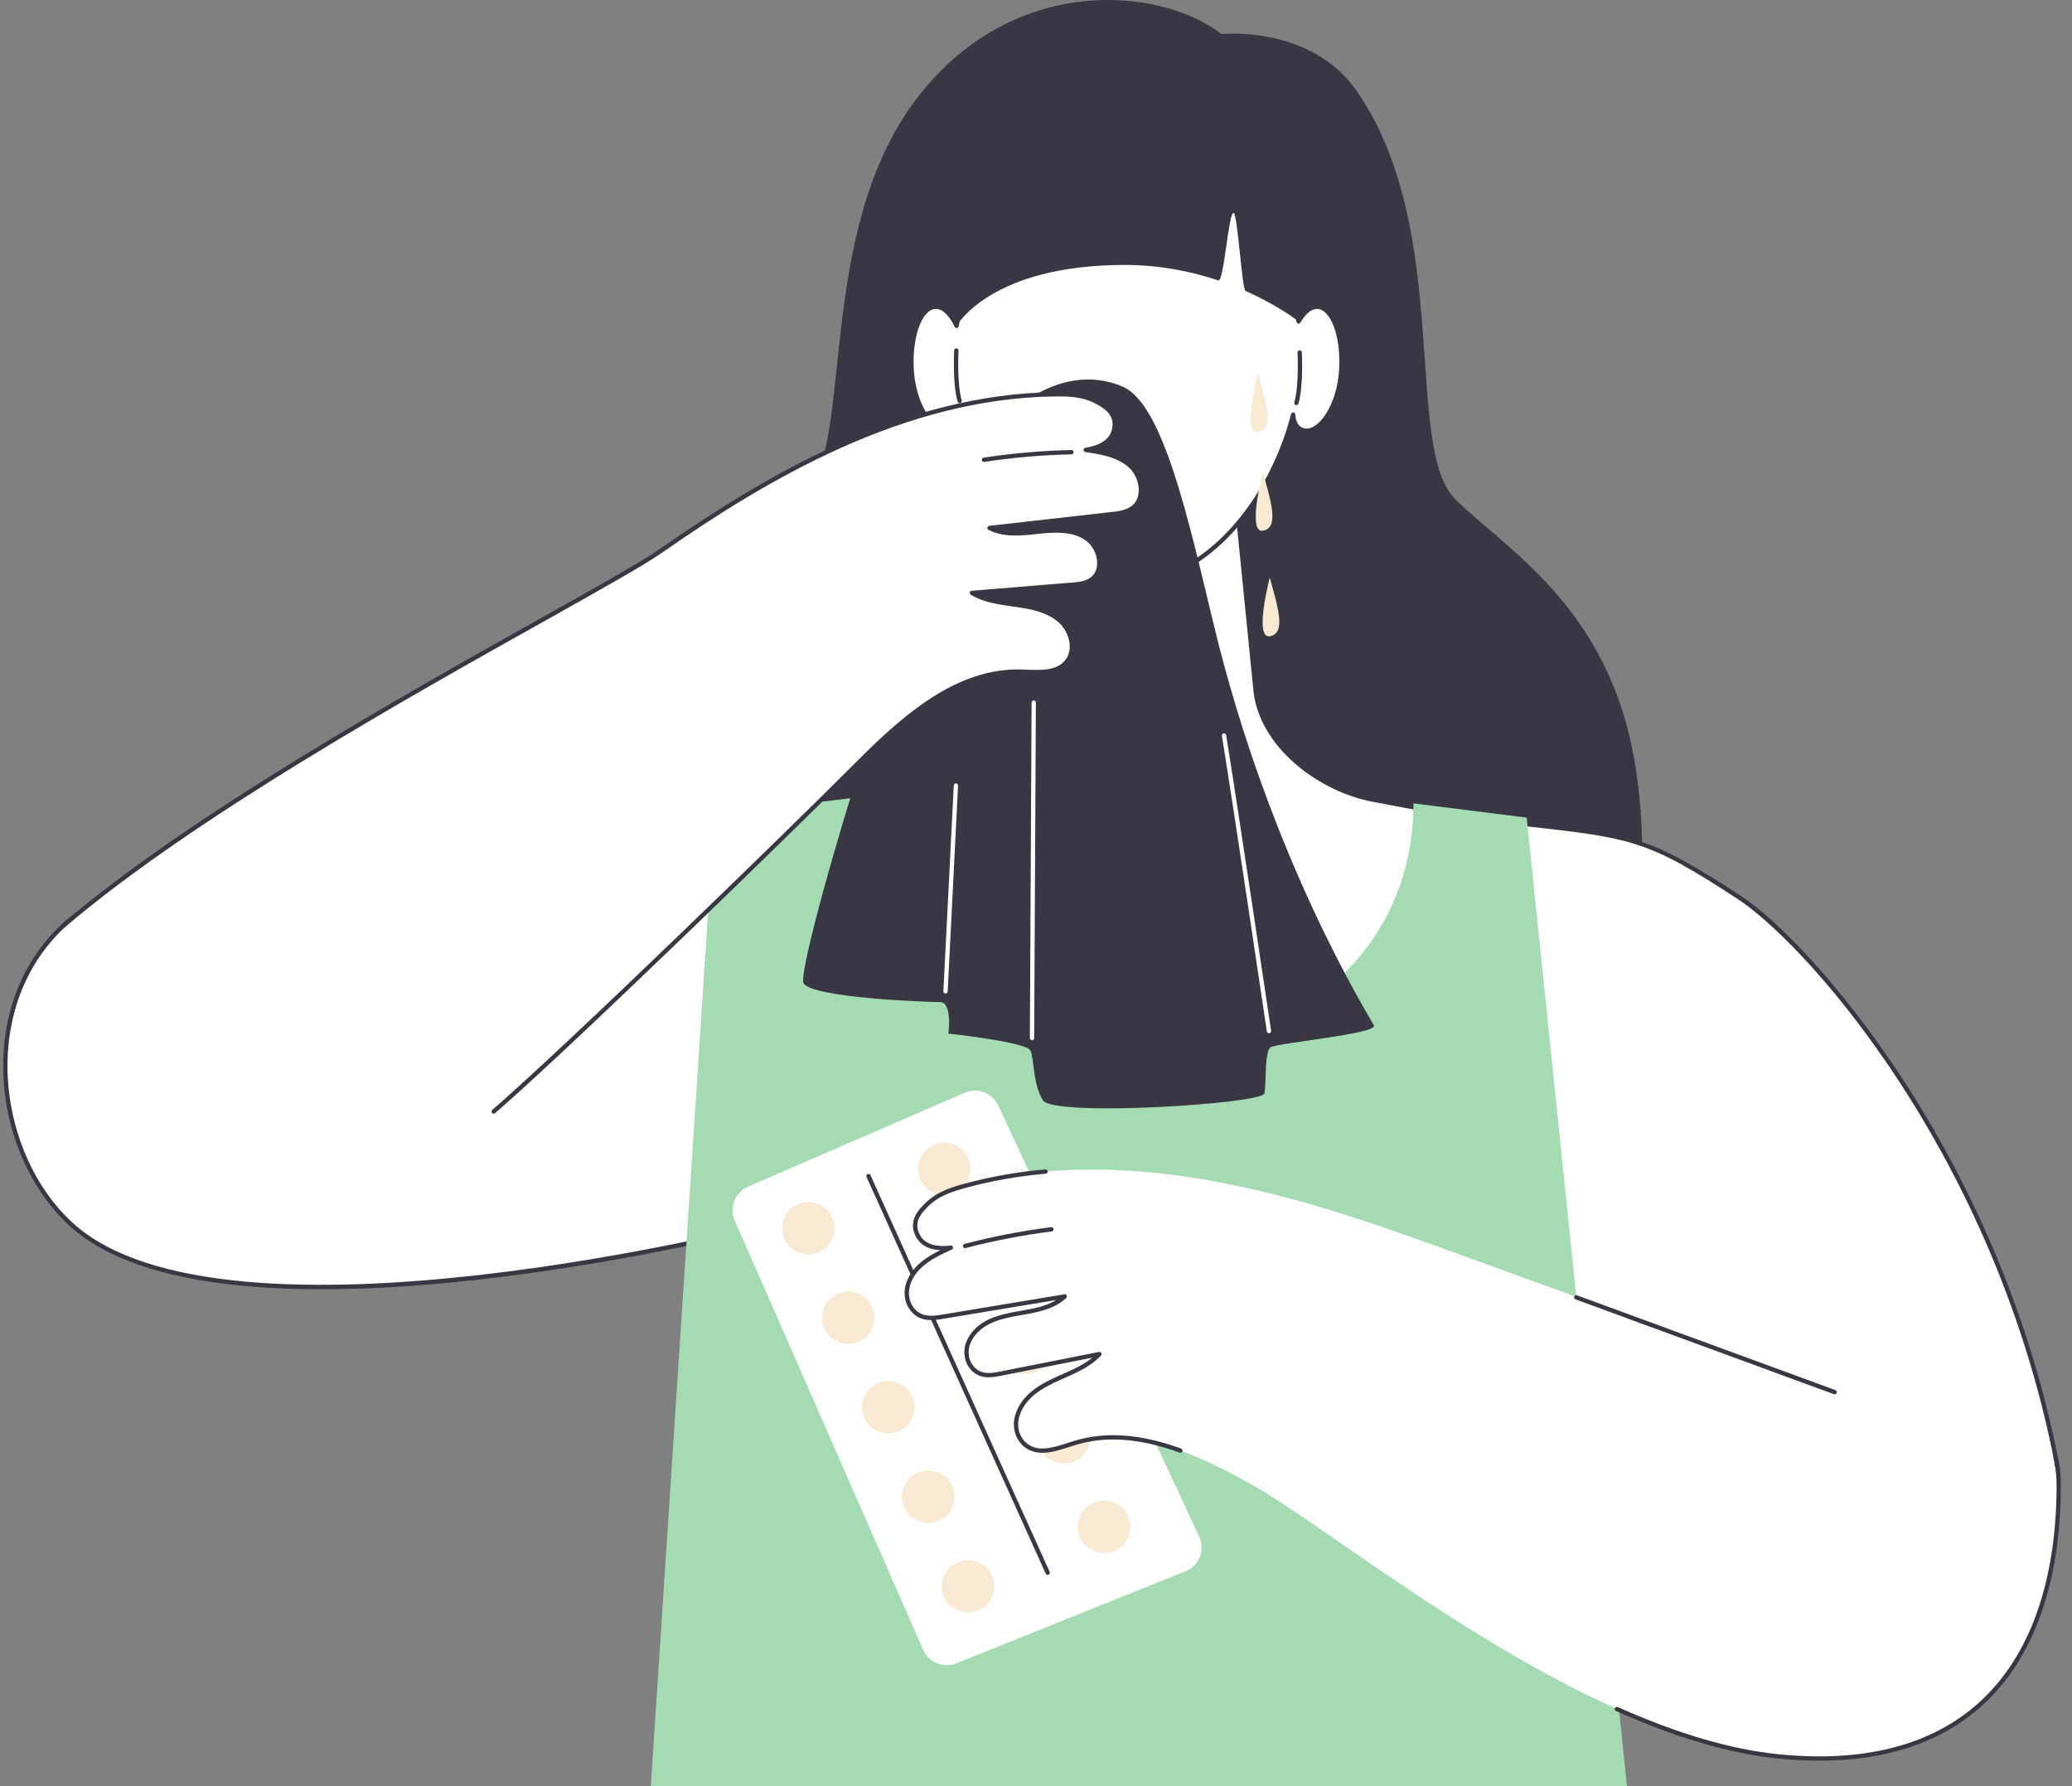<svg width="174" height="150" viewBox="0 0 174 150" fill="none" xmlns="http://www.w3.org/2000/svg">
<rect x="0" y="0" width="174" height="150" fill="#808080" stroke="none"/>
<g clip-path="url(#clip0_775_10408)">
<path d="M137.315 64.225C135.199 51.174 126.745 46.327 122.268 41.994C117.791 37.661 122.042 19.296 113.918 7.62C111.213 3.732 106.401 2.631 102.571 2.85C97.28 -1.207 84.78 -2.197 76.821 8.494C68.326 19.904 71.855 37.661 67.378 41.994C62.901 46.327 48.746 49.216 46.291 64.237C43.773 79.638 53.946 101.644 94.242 91.1H95.403C135.699 101.644 139.812 79.629 137.313 64.224L137.315 64.225Z" fill="#383743"/>
<path d="M172.443 123.797C172.688 123.738 172.842 123.496 172.795 123.249C167.769 96.651 151.571 78.98 146.098 75.398C137.654 69.871 136.896 70.218 125.043 68.86C122.689 68.591 115.703 67.23 115.703 67.23C110.929 66.484 105.751 62.538 105.41 57.719L103.841 42.04C103.829 41.927 103.734 41.841 103.621 41.841H86.203C86.089 41.841 85.994 41.927 85.983 42.04L84.421 57.626C84.079 62.445 78.901 66.39 74.128 67.136L64.185 68.861C52.948 70.618 14.367 69.945 5.743 77.36C-2.016 84.032 -0.648 96.727 5.938 102.792C18.634 114.485 63.247 103.261 65.125 102.751C65.163 102.741 65.203 102.741 65.241 102.751C67.807 103.479 154.678 128.043 172.443 123.797L172.443 123.797Z" fill="white"/>
<path d="M166.976 124.468C141.491 124.468 68.549 103.875 65.193 102.924C65.186 102.922 65.181 102.922 65.173 102.924C65.061 102.954 53.114 106.06 39.608 107.526C32.109 108.34 25.6 108.488 20.261 107.969C13.608 107.321 8.747 105.623 5.816 102.923C2.305 99.689 0.18 94.433 0.268 89.207C0.351 84.378 2.254 80.122 5.627 77.221C11.813 71.902 33.324 70.712 49.03 69.844C55.416 69.49 60.93 69.186 64.158 68.681L74.098 66.957C78.711 66.236 83.899 62.458 84.242 57.611L85.804 42.021C85.825 41.814 85.997 41.659 86.204 41.659H103.622C103.829 41.659 104.001 41.815 104.022 42.021L105.591 57.7C105.935 62.552 111.122 66.329 115.732 67.05C115.808 67.064 122.744 68.413 125.065 68.68C126.083 68.796 127.018 68.9 127.883 68.996C137.036 70.013 138.442 70.169 146.198 75.245C149.265 77.252 154.65 82.776 159.766 90.592C164.282 97.492 170.239 108.751 172.973 123.214C173.038 123.558 172.824 123.89 172.486 123.971C171.063 124.311 169.198 124.468 166.976 124.468L166.976 124.468ZM65.183 102.561C65.219 102.561 65.255 102.566 65.291 102.576C68.936 103.61 154.75 127.839 172.401 123.62C172.551 123.584 172.647 123.435 172.618 123.282C169.896 108.878 163.962 97.663 159.463 90.791C153.649 81.909 148.265 77.031 145.999 75.548C138.316 70.519 137.124 70.387 127.843 69.355C126.977 69.259 126.041 69.155 125.024 69.039C122.689 68.771 115.739 67.419 115.669 67.406C110.929 66.665 105.586 62.754 105.231 57.731L103.663 42.057C103.661 42.036 103.643 42.021 103.623 42.021H86.205C86.184 42.021 86.167 42.036 86.165 42.058L84.603 57.642C84.248 62.661 78.904 66.572 74.158 67.314L64.218 69.038C60.97 69.546 55.446 69.851 49.051 70.205C33.397 71.07 11.957 72.256 5.864 77.495C2.57 80.327 0.712 84.488 0.631 89.212C0.544 94.339 2.625 99.491 6.062 102.657C18.853 114.438 64.624 102.698 65.08 102.575C65.114 102.566 65.15 102.561 65.184 102.561H65.183Z" fill="#383743"/>
<path d="M110.662 25.763C110.074 25.726 109.507 26.196 109.049 26.997C107.848 19.607 101.89 13.992 94.719 13.992C87.548 13.992 81.392 19.795 80.333 27.367C79.848 26.343 79.201 25.721 78.527 25.763C77.261 25.842 76.379 28.236 76.557 31.11C76.736 33.985 78.249 36.252 79.516 36.173C80.175 36.132 80.737 35.488 80.743 34.426C82.502 41.802 88.094 48.923 94.719 48.923C101.344 48.923 106.737 42.052 108.598 34.818C108.641 35.711 109.101 36.138 109.673 36.173C110.94 36.252 112.454 33.985 112.632 31.11C112.811 28.236 111.929 25.842 110.662 25.763Z" fill="white"/>
<path d="M94.718 49.103C88.061 49.103 82.688 42.133 80.78 35.29C80.56 35.909 80.103 36.317 79.526 36.353C78.833 36.396 78.085 35.845 77.473 34.843C76.851 33.824 76.462 32.502 76.375 31.121C76.188 28.102 77.128 25.668 78.514 25.582C79.138 25.543 79.737 25.973 80.236 26.804C80.844 23.286 82.546 20.073 85.064 17.707C87.74 15.194 91.169 13.81 94.718 13.81C101.741 13.81 107.741 19.123 109.146 26.509C109.605 25.875 110.135 25.549 110.672 25.582C111.361 25.625 111.959 26.244 112.358 27.325C112.738 28.358 112.9 29.706 112.812 31.121C112.726 32.502 112.337 33.824 111.714 34.843C111.103 35.845 110.357 36.396 109.661 36.353C109.156 36.322 108.778 36.042 108.577 35.575C107.572 39.036 105.797 42.256 103.533 44.705C100.873 47.582 97.826 49.103 94.718 49.103H94.718ZM80.743 34.244C80.826 34.244 80.899 34.301 80.918 34.383C82.579 41.343 87.979 48.741 94.718 48.741C97.722 48.741 100.679 47.26 103.268 44.46C105.647 41.886 107.477 38.446 108.422 34.772C108.445 34.685 108.529 34.629 108.616 34.638C108.704 34.647 108.773 34.72 108.778 34.809C108.813 35.528 109.143 35.959 109.685 35.993C110.231 36.026 110.875 35.527 111.408 34.656C111.991 33.7 112.372 32.404 112.453 31.1C112.537 29.734 112.384 28.439 112.021 27.451C111.68 26.527 111.181 25.977 110.653 25.944C110.162 25.913 109.647 26.319 109.208 27.087C109.17 27.153 109.096 27.189 109.019 27.175C108.944 27.161 108.886 27.102 108.873 27.027C107.662 19.579 101.711 14.174 94.722 14.174C87.732 14.174 81.569 19.856 80.514 27.392C80.503 27.471 80.441 27.534 80.362 27.546C80.284 27.558 80.206 27.517 80.172 27.445C79.704 26.456 79.11 25.909 78.541 25.945C77.396 26.016 76.571 28.377 76.74 31.101C76.821 32.404 77.203 33.701 77.786 34.657C78.318 35.528 78.96 36.027 79.507 35.994C80.125 35.955 80.559 35.311 80.565 34.425C80.565 34.334 80.635 34.257 80.725 34.247C80.732 34.247 80.739 34.247 80.745 34.247L80.743 34.244Z" fill="#383743"/>
<path d="M105.639 31.355C105.639 31.355 104.287 36.505 105.639 36.284C107.09 36.046 106.237 33.595 105.639 31.355Z" fill="#F8E9D2"/>
<path d="M106.053 39.64C106.053 39.64 104.701 44.789 106.053 44.568C107.505 44.33 106.651 41.88 106.053 39.64Z" fill="#F8E9D2"/>
<path d="M106.633 48.504C106.633 48.504 105.281 53.654 106.633 53.432C108.085 53.194 107.231 50.744 106.633 48.504Z" fill="#F8E9D2"/>
<path d="M108.864 34.024C108.847 34.024 108.829 34.021 108.813 34.016C108.717 33.989 108.663 33.888 108.691 33.792C109.105 32.388 108.964 29.642 108.962 29.615C108.957 29.516 109.034 29.431 109.133 29.425C109.23 29.419 109.317 29.496 109.323 29.596C109.33 29.71 109.468 32.431 109.037 33.893C109.014 33.972 108.942 34.023 108.864 34.023V34.024Z" fill="#383743"/>
<path d="M80.309 29.435C80.309 29.435 80.161 32.222 80.588 33.672L80.309 29.435Z" fill="white"/>
<path d="M80.589 33.853C80.511 33.853 80.439 33.802 80.416 33.723C79.984 32.261 80.124 29.54 80.129 29.426C80.134 29.326 80.221 29.25 80.32 29.255C80.419 29.26 80.496 29.345 80.49 29.445C80.489 29.473 80.348 32.219 80.762 33.622C80.79 33.718 80.735 33.818 80.639 33.846C80.622 33.851 80.605 33.854 80.589 33.854V33.853Z" fill="#383743"/>
<path d="M118.696 67.467C118.696 80.129 108.301 88.313 95.639 88.313C82.977 88.313 72.08 79.607 72.08 66.944L59.999 68.458L54.652 150H136.628L128.209 68.664L118.697 67.467H118.696Z" fill="#A4DBB3"/>
<path d="M83.712 35.758C83.712 35.758 88.554 30.044 94.267 32.465C97.681 33.911 99.804 43.652 101.928 52.464C106.689 72.217 115.023 85.406 115.377 86.112C115.729 86.817 107.235 87.593 106.707 87.946C106.178 88.298 106.354 90.944 106.178 91.825C106.002 92.707 88.467 93.817 87.586 92.407C86.704 90.996 86.875 88.917 86.522 88.211C86.17 87.506 79.644 86.8 79.644 86.8C79.644 86.8 79.997 84.155 78.939 84.155C77.882 84.155 68.181 83.802 67.476 82.567C66.771 81.333 77.032 45.926 83.713 35.758H83.712Z" fill="#383743"/>
<path d="M106.565 86.777C106.477 86.777 106.4 86.712 106.386 86.623C106.358 86.436 103.615 67.96 102.61 61.787C102.593 61.689 102.661 61.596 102.759 61.58C102.857 61.563 102.95 61.63 102.967 61.729C103.972 67.905 106.716 86.384 106.744 86.569C106.758 86.668 106.69 86.759 106.591 86.774C106.582 86.776 106.573 86.776 106.564 86.776L106.565 86.777Z" fill="white"/>
<path d="M86.666 87.358C86.566 87.358 86.485 87.277 86.485 87.178C86.485 86.746 86.629 59.275 86.63 58.998C86.63 58.899 86.712 58.818 86.811 58.818H86.812C86.912 58.818 86.992 58.9 86.991 59C86.99 59.277 86.846 86.747 86.846 87.178C86.846 87.278 86.765 87.358 86.666 87.358Z" fill="white"/>
<path d="M79.403 83.436C79.403 83.436 79.397 83.436 79.394 83.436C79.294 83.431 79.218 83.346 79.223 83.247L80.094 65.962C80.099 65.862 80.187 65.786 80.284 65.79C80.384 65.795 80.46 65.88 80.455 65.98L79.584 83.265C79.579 83.362 79.499 83.436 79.403 83.436Z" fill="white"/>
<path d="M41.458 93.349C47.805 87.842 66.266 69.906 72.209 63.94C75.944 60.191 80.374 56.292 85.664 56.403C87.032 56.432 88.641 56.646 89.542 55.617C90.403 54.632 89.994 52.989 89.014 52.123C88.034 51.257 86.677 50.981 85.382 50.796C84.088 50.611 82.738 50.468 81.619 49.791C84.413 49.563 87.208 49.334 90.002 49.106C90.584 49.059 91.196 49 91.669 48.659C92.79 47.852 92.348 45.925 91.189 45.174C90.029 44.423 88.536 44.507 87.163 44.654C85.79 44.801 84.324 44.967 83.094 44.339C86.51 43.953 89.926 43.568 93.343 43.182C93.978 43.109 94.649 43.023 95.152 42.628C96.205 41.799 95.9 40.004 94.902 39.11C93.903 38.217 92.496 37.981 91.17 37.783C92.545 37.566 93.478 36.962 93.598 35.848C93.719 34.734 92.913 34.143 91.909 33.647C90.903 33.151 89.743 33.101 88.622 33.113C76.561 33.237 65.4 39.36 55.506 46.258C50.182 49.97 20.578 64.773 5.424 77.651L41.457 93.35L41.458 93.349Z" fill="white"/>
<path d="M41.458 93.53C41.407 93.53 41.358 93.509 41.321 93.468C41.256 93.392 41.264 93.278 41.34 93.213C47.787 87.618 66.306 69.61 72.081 63.813C76.072 59.806 80.481 56.115 85.668 56.223C85.843 56.226 86.022 56.233 86.203 56.24C87.419 56.286 88.677 56.333 89.406 55.499C90.216 54.572 89.786 53.047 88.894 52.26C87.925 51.403 86.56 51.148 85.357 50.976L85.039 50.931C83.833 50.762 82.585 50.587 81.526 49.946C81.459 49.906 81.426 49.826 81.444 49.75C81.462 49.674 81.527 49.618 81.605 49.611L89.988 48.927C90.518 48.883 91.119 48.835 91.565 48.514C91.948 48.237 92.151 47.786 92.138 47.241C92.119 46.489 91.699 45.719 91.092 45.326C89.981 44.605 88.552 44.688 87.183 44.834L87.132 44.84C85.728 44.99 84.276 45.146 83.013 44.5C82.942 44.464 82.903 44.386 82.918 44.307C82.931 44.228 82.995 44.168 83.075 44.159L93.323 43.002C93.876 42.939 94.564 42.861 95.041 42.486C95.506 42.12 95.617 41.598 95.63 41.225C95.653 40.503 95.32 39.725 94.783 39.244C93.791 38.356 92.323 38.137 91.144 37.961C91.055 37.948 90.991 37.873 90.99 37.783C90.99 37.694 91.055 37.618 91.142 37.604C92.549 37.383 93.316 36.785 93.419 35.829C93.524 34.856 92.859 34.318 91.829 33.809C90.823 33.312 89.647 33.282 88.624 33.293C75.844 33.425 64.268 40.37 55.61 46.405C54.061 47.485 50.419 49.526 45.807 52.11C34.055 58.696 16.295 68.649 5.542 77.788C5.465 77.853 5.351 77.844 5.287 77.767C5.223 77.691 5.232 77.577 5.308 77.512C16.088 68.35 33.866 58.387 45.63 51.795C50.233 49.215 53.87 47.177 55.404 46.108C64.104 40.043 75.742 33.064 88.62 32.931C89.686 32.92 90.911 32.953 91.989 33.485C92.998 33.983 93.914 34.617 93.778 35.867C93.681 36.758 93.102 37.397 92.086 37.746C93.105 37.932 94.198 38.237 95.023 38.974C95.636 39.523 96.016 40.411 95.99 41.236C95.971 41.872 95.712 42.416 95.265 42.77C94.707 43.209 93.962 43.294 93.364 43.361L83.844 44.436C84.857 44.718 85.991 44.597 87.094 44.479L87.145 44.473C88.515 44.327 90.077 44.236 91.287 45.021C91.99 45.477 92.477 46.364 92.499 47.23C92.515 47.898 92.258 48.457 91.775 48.805C91.248 49.185 90.565 49.24 90.018 49.285L82.264 49.918C83.139 50.298 84.128 50.436 85.089 50.571L85.408 50.616C86.663 50.795 88.089 51.064 89.134 51.987C90.153 52.887 90.627 54.648 89.678 55.734C88.836 56.697 87.43 56.645 86.19 56.599C86.011 56.593 85.834 56.586 85.661 56.582C80.605 56.474 76.271 60.117 72.336 64.067C66.559 69.865 48.03 87.885 41.576 93.484C41.542 93.514 41.5 93.528 41.458 93.528V93.53Z" fill="#383743"/>
<path d="M82.627 38.793C82.539 38.793 82.462 38.729 82.448 38.639C82.434 38.541 82.501 38.448 82.6 38.434C85.034 38.063 87.516 37.847 89.977 37.794C90.074 37.789 90.159 37.871 90.162 37.971C90.164 38.071 90.085 38.153 89.985 38.156C87.539 38.208 85.073 38.422 82.654 38.791C82.645 38.793 82.636 38.794 82.626 38.794L82.627 38.793Z" fill="#383743"/>
<path d="M99.548 131.958L80.31 139.685C79.225 140.12 77.992 139.616 77.522 138.546L61.707 102.509C61.224 101.412 61.727 100.132 62.827 99.654L81.009 91.769C82.084 91.302 83.336 91.777 83.832 92.84L100.702 129.035C101.227 130.16 100.699 131.495 99.547 131.957L99.548 131.958Z" fill="white"/>
<path d="M87.982 132.26C87.913 132.26 87.848 132.221 87.818 132.154L72.769 98.838C72.728 98.748 72.769 98.641 72.859 98.6C72.95 98.559 73.057 98.6 73.098 98.69L88.146 132.005C88.187 132.096 88.146 132.203 88.056 132.244C88.032 132.255 88.007 132.26 87.981 132.26H87.982Z" fill="#383743"/>
<path d="M70.042 103.567C70.277 102.374 69.501 101.216 68.308 100.981C67.115 100.746 65.958 101.522 65.723 102.715C65.487 103.908 66.264 105.066 67.457 105.301C68.65 105.536 69.807 104.759 70.042 103.567Z" fill="#F8E9D2"/>
<path d="M71.796 112.793C72.971 112.48 73.67 111.275 73.358 110.1C73.045 108.925 71.84 108.225 70.665 108.538C69.49 108.85 68.79 110.056 69.103 111.231C69.415 112.406 70.621 113.105 71.796 112.793Z" fill="#F8E9D2"/>
<path d="M76.178 119.708C77.022 118.833 76.996 117.439 76.121 116.595C75.246 115.752 73.852 115.777 73.008 116.652C72.165 117.528 72.19 118.921 73.065 119.765C73.941 120.609 75.334 120.583 76.178 119.708Z" fill="#F8E9D2"/>
<path d="M79.506 127.245C80.365 126.385 80.365 124.992 79.506 124.132C78.646 123.272 77.252 123.272 76.392 124.132C75.533 124.992 75.533 126.385 76.392 127.245C77.252 128.105 78.646 128.105 79.506 127.245Z" fill="#F8E9D2"/>
<path d="M81.863 135.341C83.038 135.028 83.737 133.822 83.425 132.647C83.113 131.473 81.907 130.773 80.732 131.086C79.557 131.398 78.858 132.604 79.17 133.779C79.483 134.954 80.688 135.653 81.863 135.341Z" fill="#F8E9D2"/>
<path d="M80.855 99.716C81.715 98.856 81.715 97.462 80.855 96.603C79.996 95.743 78.602 95.743 77.742 96.603C76.882 97.462 76.882 98.856 77.742 99.716C78.602 100.575 79.996 100.575 80.855 99.716Z" fill="#F8E9D2"/>
<path d="M84.239 107.211C85.082 106.336 85.057 104.942 84.181 104.098C83.306 103.255 81.913 103.28 81.069 104.155C80.225 105.031 80.251 106.424 81.126 107.268C82.001 108.112 83.395 108.086 84.239 107.211Z" fill="#F8E9D2"/>
<path d="M87.567 114.748C88.427 113.888 88.427 112.494 87.567 111.635C86.707 110.775 85.314 110.775 84.454 111.635C83.594 112.494 83.594 113.888 84.454 114.748C85.314 115.608 86.707 115.608 87.567 114.748Z" fill="#F8E9D2"/>
<path d="M90.923 122.264C91.782 121.404 91.782 120.01 90.923 119.15C90.063 118.291 88.669 118.291 87.809 119.15C86.95 120.01 86.95 121.404 87.809 122.264C88.669 123.123 90.063 123.123 90.923 122.264Z" fill="#F8E9D2"/>
<path d="M94.306 129.76C95.15 128.885 95.124 127.491 94.249 126.647C93.374 125.803 91.98 125.829 91.136 126.704C90.292 127.58 90.318 128.973 91.193 129.817C92.069 130.661 93.462 130.635 94.306 129.76Z" fill="#F8E9D2"/>
<path d="M76.626 107.072C77.342 105.939 78.632 105.328 79.853 104.775C78.471 104.943 77.409 104.617 76.988 103.578C76.567 102.539 77.181 101.751 78.011 100.999C78.843 100.247 79.945 99.88 81.027 99.585C92.662 96.407 105.071 99.244 116.475 103.172C122.611 105.287 166.674 121.48 172.844 123.501C173.181 138.838 165.96 149.136 149.387 147.503C132.723 145.861 112.595 128.861 105.246 124.748C100.629 122.164 95.302 119.624 90.242 121.178C88.934 121.58 87.445 122.227 86.298 121.482C85.201 120.771 85.144 119.078 85.85 117.977C86.556 116.876 87.785 116.239 88.98 115.707C90.174 115.175 91.433 114.669 92.325 113.712C89.574 114.256 86.824 114.801 84.073 115.346C83.502 115.459 82.896 115.57 82.347 115.372C81.049 114.902 80.947 112.927 81.856 111.887C82.766 110.848 84.226 110.521 85.586 110.287C86.947 110.053 88.402 109.812 89.414 108.871C86.022 109.434 82.631 109.998 79.239 110.561C78.609 110.666 77.939 110.767 77.348 110.523C76.108 110.013 75.91 108.204 76.626 107.071L76.626 107.072Z" fill="white"/>
<path d="M152.784 147.86C151.685 147.86 150.547 147.801 149.367 147.686C145.34 147.289 140.745 145.944 135.708 143.688C135.617 143.647 135.576 143.541 135.617 143.45C135.658 143.359 135.765 143.318 135.856 143.359C140.857 145.598 145.415 146.933 149.403 147.327C156.574 148.033 162.23 146.565 166.212 142.963C170.445 139.134 172.69 132.846 172.706 124.78C172.708 124.109 172.641 123.421 172.51 122.735L172.431 122.323C172.412 122.225 172.477 122.131 172.575 122.112C172.674 122.093 172.767 122.158 172.786 122.255L172.865 122.667C173 123.376 173.068 124.087 173.067 124.78C173.051 132.951 170.764 139.331 166.454 143.231C163.051 146.308 158.462 147.86 152.783 147.86L152.784 147.86Z" fill="#383743"/>
<path d="M87.534 122.005C87.005 122.005 86.496 121.877 86.04 121.523C85.254 120.913 84.945 119.815 85.271 118.791C85.827 117.042 87.439 116.198 88.905 115.544L89.2 115.414C90.088 115.021 91.001 114.618 91.739 114.014L84.107 115.525C83.337 115.678 82.378 115.868 81.616 115.117C80.941 114.452 80.789 113.364 81.245 112.472C82.083 110.834 83.834 110.408 85.555 110.111L85.605 110.102C86.698 109.914 87.822 109.721 88.719 109.171L79.268 110.741C78.412 110.883 77.347 111.06 76.552 110.171C75.954 109.503 75.8 108.524 76.15 107.616C76.661 106.29 77.831 105.545 78.961 104.991C77.889 104.933 77.156 104.476 76.82 103.646C76.347 102.481 77.055 101.621 77.889 100.865C78.78 100.059 79.951 99.692 80.978 99.412C83.148 98.819 85.44 98.413 87.788 98.206C87.888 98.198 87.975 98.27 87.984 98.37C87.993 98.469 87.919 98.557 87.82 98.566C85.493 98.771 83.223 99.173 81.073 99.761C80.086 100.031 78.963 100.382 78.131 101.134C77.279 101.906 76.787 102.605 77.154 103.512C77.516 104.404 78.416 104.77 79.83 104.597C79.918 104.587 80.001 104.642 80.026 104.728C80.05 104.814 80.008 104.904 79.927 104.941C78.654 105.517 77.071 106.235 76.488 107.747C76.187 108.528 76.315 109.364 76.821 109.931C77.484 110.672 78.4 110.52 79.21 110.386L89.384 108.696C89.462 108.683 89.541 108.723 89.576 108.794C89.611 108.866 89.596 108.952 89.537 109.007C88.499 109.972 87.06 110.22 85.668 110.459L85.617 110.468C83.986 110.75 82.33 111.148 81.567 112.638C81.182 113.391 81.307 114.305 81.87 114.861C82.496 115.477 83.315 115.315 84.038 115.172L92.289 113.538C92.366 113.523 92.444 113.559 92.482 113.627C92.519 113.696 92.509 113.781 92.456 113.838C91.612 114.744 90.461 115.253 89.346 115.746L89.053 115.876C87.657 116.498 86.126 117.296 85.615 118.902C85.336 119.783 85.596 120.722 86.261 121.239C87.209 121.975 88.464 121.566 89.678 121.172C89.851 121.116 90.02 121.06 90.188 121.01C92.826 120.2 95.768 120.409 99.182 121.649C99.276 121.683 99.324 121.787 99.291 121.88C99.257 121.974 99.153 122.023 99.059 121.988C95.722 120.776 92.855 120.568 90.294 121.355C90.129 121.406 89.96 121.46 89.791 121.515C89.064 121.752 88.279 122.007 87.534 122.007V122.005Z" fill="#383743"/>
<path d="M154.072 117.093C154.051 117.093 154.03 117.09 154.009 117.083C149.307 115.362 144.232 113.499 139.363 111.711C136.936 110.82 134.559 109.947 132.305 109.12C132.212 109.086 132.163 108.982 132.198 108.888C132.232 108.795 132.336 108.746 132.43 108.781C134.683 109.607 137.06 110.48 139.488 111.371C144.356 113.159 149.43 115.022 154.133 116.742C154.227 116.777 154.275 116.88 154.241 116.974C154.214 117.047 154.145 117.093 154.071 117.093H154.072Z" fill="#383743"/>
<path d="M81.048 104.817C80.967 104.817 80.894 104.763 80.873 104.681C80.848 104.585 80.906 104.486 81.003 104.461C83.384 103.839 85.831 103.367 88.273 103.058C88.372 103.046 88.463 103.115 88.475 103.215C88.487 103.314 88.418 103.404 88.318 103.416C85.891 103.723 83.461 104.192 81.094 104.81C81.078 104.814 81.063 104.816 81.048 104.816V104.817Z" fill="#383743"/>
<path d="M80.331 27.365C80.331 27.365 83.17 22.25 94.458 22.25C97.448 22.25 100.109 22.813 102.313 23.55C102.783 23.708 103.174 17.71 103.602 17.88C103.926 18.008 104.298 24.304 104.597 24.436C107.413 25.681 109.049 26.996 109.049 26.996C109.049 26.996 109.638 18.632 105.746 13.609C101.853 8.585 92.681 8.276 88.286 10.787C83.89 13.298 80.02 18.652 80.332 27.365H80.331Z" fill="#383743"/>
</g>
<defs>
<clipPath id="clip0_775_10408">
<rect width="172.802" height="150" fill="white" transform="translate(0.266)"/>
</clipPath>
</defs>
</svg>
